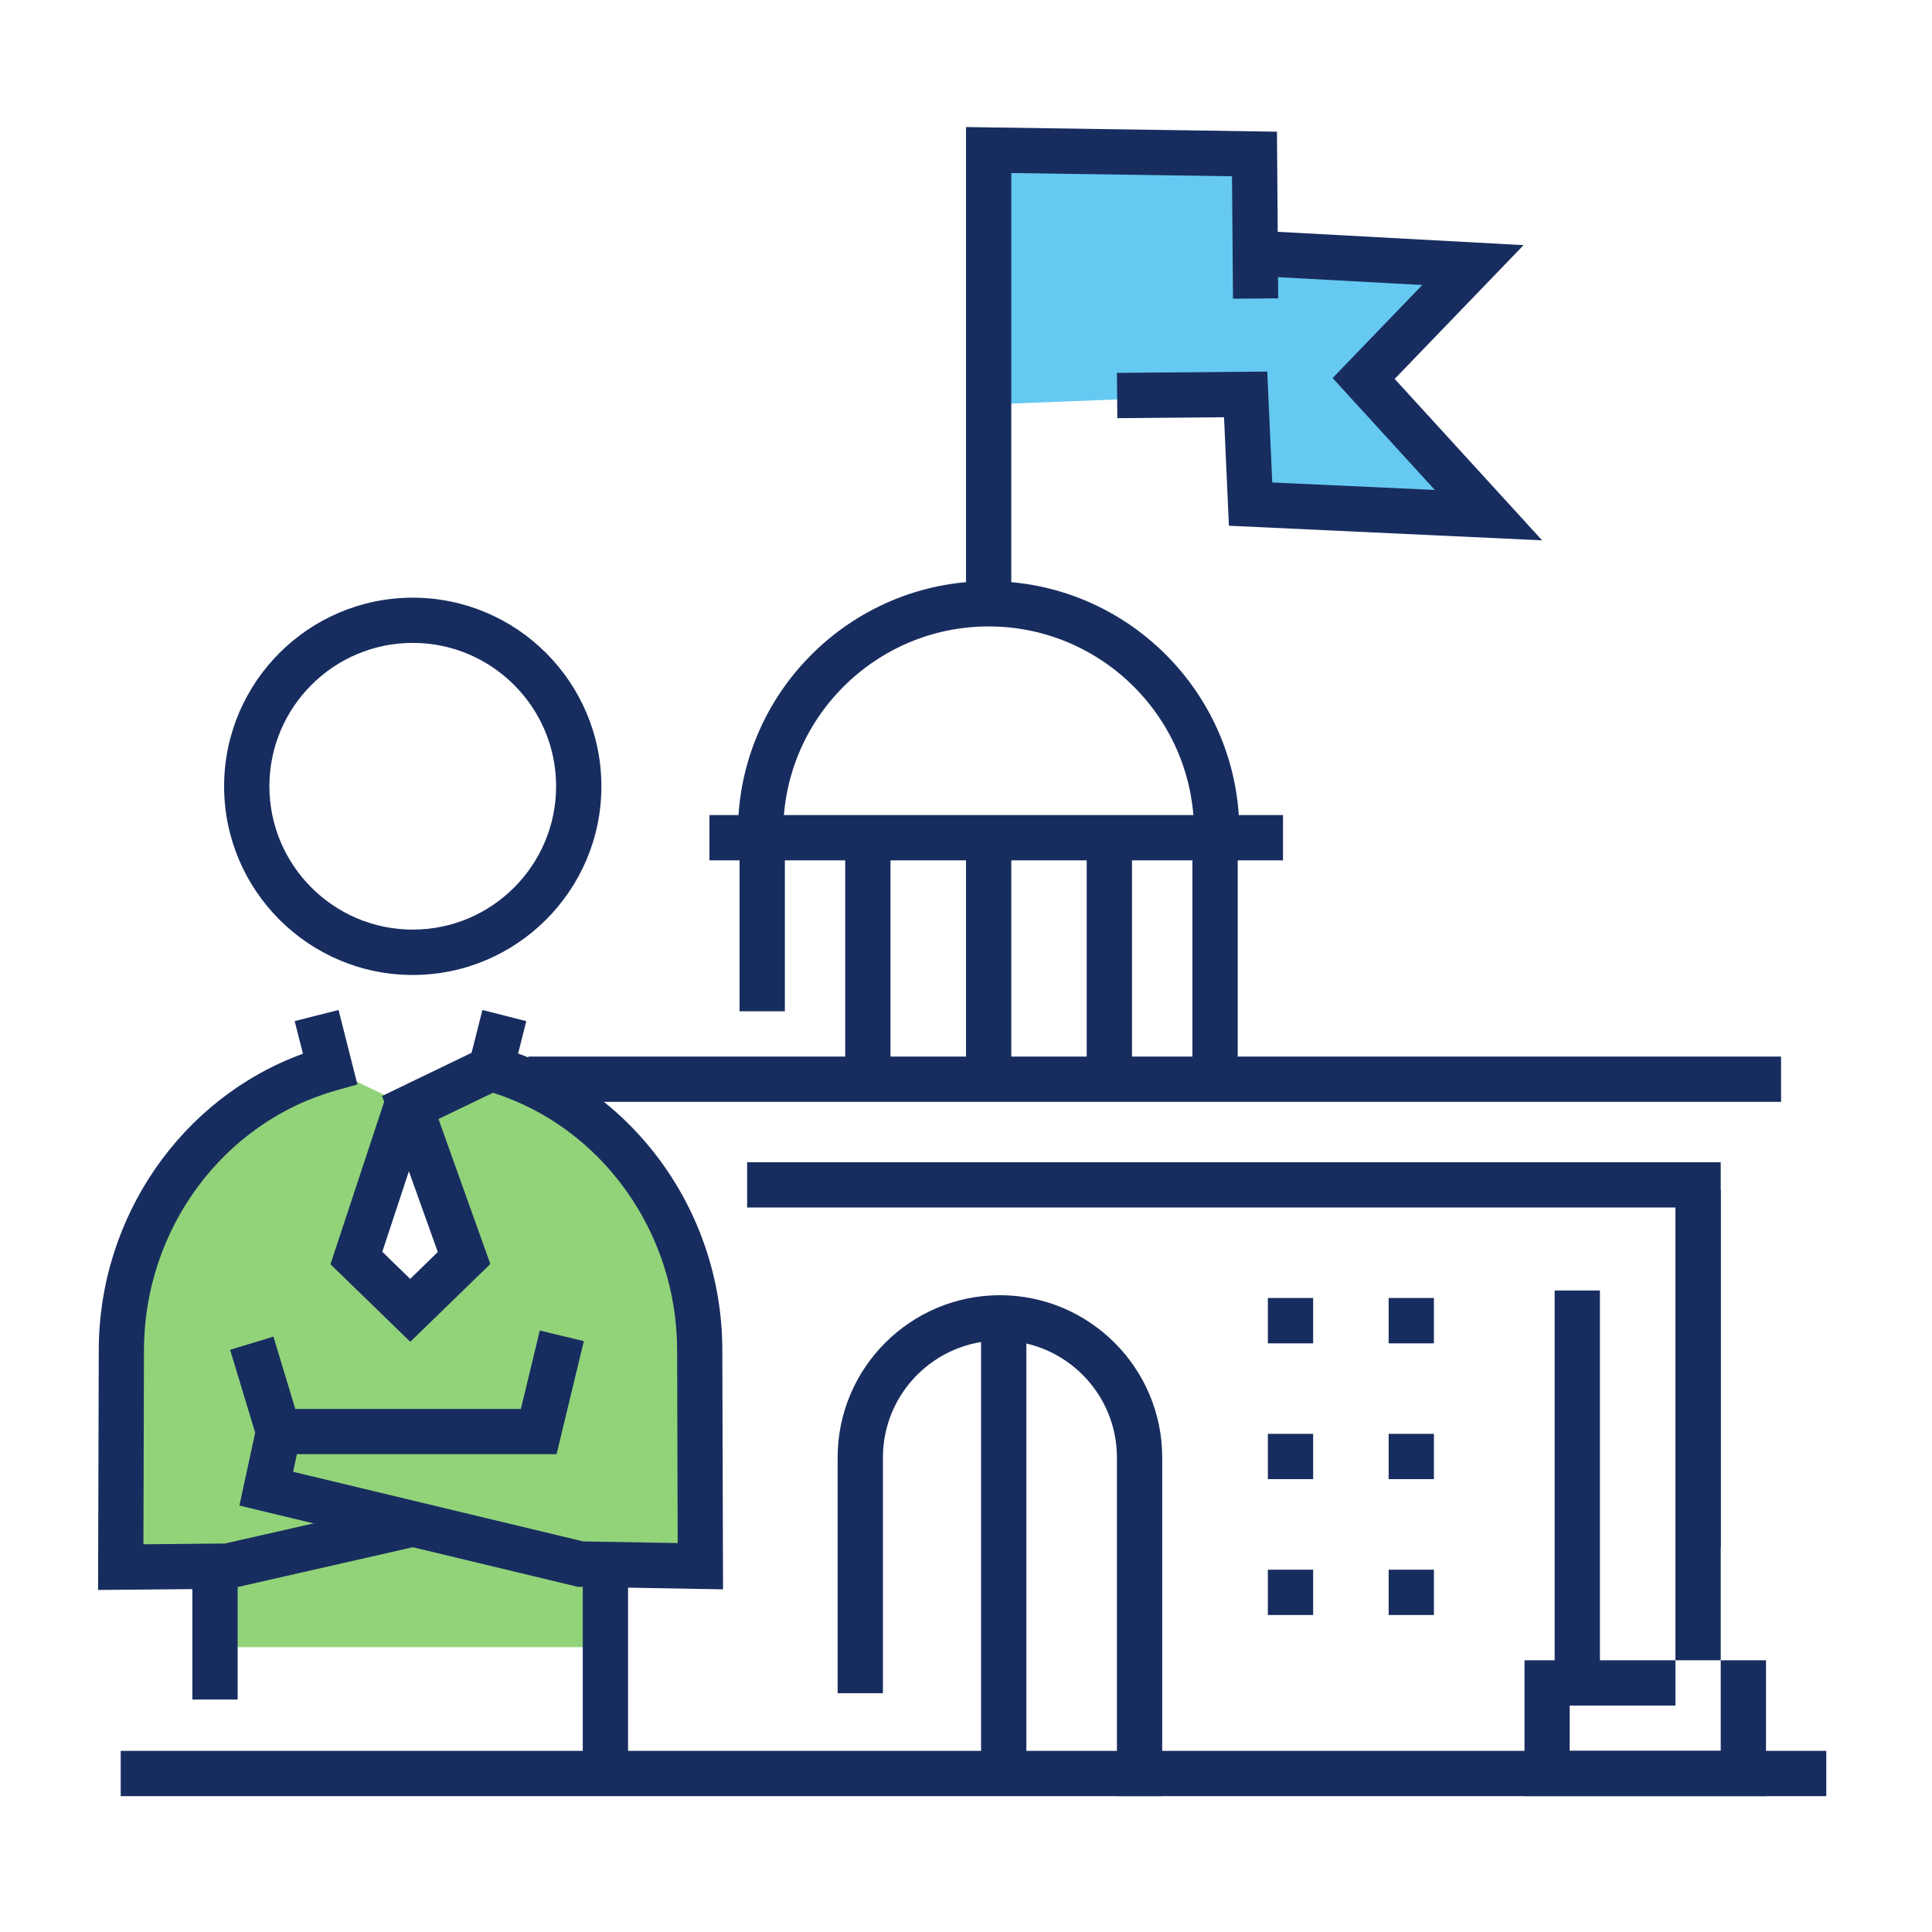 <?xml version="1.0" encoding="UTF-8"?><svg id="a" xmlns="http://www.w3.org/2000/svg" viewBox="0 0 250 250"><polyline points="127.93 19.41 162.33 19.93 162.48 32.77 190.6 34.3 176.45 48.97 192.61 66.66 161.82 65.23 161.18 51.03 127.93 52.34" fill="#00a5e9" opacity=".6"/><polygon points="199.55 69.92 159.02 68.03 158.39 53.99 144.58 54.11 144.53 48.25 163.98 48.08 164.63 62.43 185.67 63.4 172.44 48.92 184.04 36.88 162.32 35.7 162.63 29.85 197.15 31.72 180.47 49.03 199.55 69.92" fill="#182d5f"/><polygon points="130.86 78.14 125 78.14 125 16.44 165.24 17.04 165.4 38.61 159.55 38.65 159.42 22.81 130.86 22.39 130.86 78.14" fill="#182d5f"/><path d="m160.37,107.64h-5.86c0-14.66-11.93-26.58-26.58-26.58s-26.58,11.93-26.58,26.58h-5.86c0-17.89,14.55-32.44,32.44-32.44s32.44,14.55,32.44,32.44Z" fill="#182d5f"/><rect x="91.8" y="105.47" width="74.22" height="5.86" fill="#182d5f"/><path d="m150.39,232.42h-5.86v-43.82c0-8.35-6.79-15.14-15.14-15.14s-15.14,6.79-15.14,15.14v30.5h-5.86v-30.5c0-11.58,9.42-21,21-21s21,9.42,21,21v43.82Z" fill="#182d5f"/><rect x="126.95" y="169.92" width="5.86" height="60.55" fill="#182d5f"/><rect x="15.62" y="226.56" width="220.7" height="5.86" fill="#182d5f"/><polygon points="222.66 200.2 216.8 200.2 216.8 156.25 96.68 156.25 96.68 150.39 222.66 150.39 222.66 200.2" fill="#182d5f"/><rect x="68.36" y="136.72" width="162.11" height="5.86" fill="#182d5f"/><rect x="154.3" y="107.42" width="5.86" height="33.2" fill="#182d5f"/><rect x="95.7" y="107.42" width="5.86" height="23.44" fill="#182d5f"/><rect x="140.62" y="107.42" width="5.86" height="31.25" fill="#182d5f"/><rect x="109.37" y="107.42" width="5.86" height="31.25" fill="#182d5f"/><rect x="125" y="107.42" width="5.86" height="33.2" fill="#182d5f"/><rect x="216.8" y="154" width="5.86" height="60.84" fill="#182d5f"/><rect x="201.17" y="166.99" width="5.86" height="50.78" fill="#182d5f"/><polygon points="228.52 232.42 197.27 232.42 197.27 214.84 216.8 214.84 216.8 220.7 203.12 220.7 203.12 226.56 222.66 226.56 222.66 214.84 228.52 214.84 228.52 232.42" fill="#182d5f"/><path d="m179.69,208.98v-5.86h5.86v5.86h-5.86Zm-15.63,0v-5.86h5.86v5.86h-5.86Z" fill="#182d5f"/><path d="m179.69,191.4v-5.86h5.86v5.86h-5.86Zm-15.63,0v-5.86h5.86v5.86h-5.86Z" fill="#182d5f"/><path d="m179.69,173.83v-5.87h5.86v5.87h-5.86Zm-15.63,0v-5.87h5.86v5.87h-5.86Z" fill="#182d5f"/><path d="m15.71,174.72c.02-16.68,10.82-31.86,27.01-36.42l9.91,4.78-6.52,19.72,6.97,6.77,6.97-6.77-6.97-19.46,10.45-5.04c16.18,4.56,26.98,19.74,27.01,36.42l.08,27.96-12.28-.21v10.67H27.82v-10.44l-12.19.11.08-28.08Z" fill="#4ab522" opacity=".6"/><path d="m53.41,126.16c-13.46,0-24.41-10.95-24.41-24.41s10.95-24.41,24.41-24.41,24.41,10.95,24.41,24.41-10.95,24.41-24.41,24.41Zm0-42.97c-10.23,0-18.55,8.32-18.55,18.55s8.32,18.55,18.55,18.55,18.55-8.32,18.55-18.55-8.32-18.55-18.55-18.55Z" fill="#182d5f"/><path d="m93.55,205.66l-18.83-.33-.31-.08-43.43-10.43,2.7-12.5h33.72l2.45-10.15,5.7,1.37-3.53,14.63h-33.6l-.49,2.28,37.55,9.01,12.21.21-.07-24.97c-.02-15.29-9.77-28.83-23.83-33.3l-7.05,3.4,6.71,18.76-10.36,10.07-10.33-10.04,6.95-21.02-.27-.75,13.82-6.67,1.07.3c17.13,4.83,29.12,20.97,29.14,39.24l.09,30.94Zm-44.08-43.68l3.61,3.51,3.57-3.48-3.74-10.45-3.44,10.42Z" fill="#182d5f"/><path d="m12.69,205.76l.09-31.05c.02-17.28,10.75-32.66,26.42-38.36l-1.07-4.22,5.68-1.44,2.44,9.64-2.75.77c-14.62,4.12-24.85,17.94-24.87,33.61l-.07,25.12,10.55-.1,23.71-5.39,1.3,5.71-24.33,5.53-17.12.16Z" fill="#182d5f"/><rect x="31.39" y="173.55" width="5.86" height="11.97" transform="translate(-50.52 17.63) rotate(-16.83)" fill="#182d5f"/><rect x="24.89" y="201.81" width="5.86" height="18.11" fill="#182d5f"/><rect x="75.41" y="201.81" width="5.86" height="25.26" fill="#182d5f"/><rect x="60.85" y="131.93" width="7.1" height="5.86" transform="translate(-82.15 164.18) rotate(-75.79)" fill="#182d5f"/><rect width="250" height="250" fill="none"/></svg>